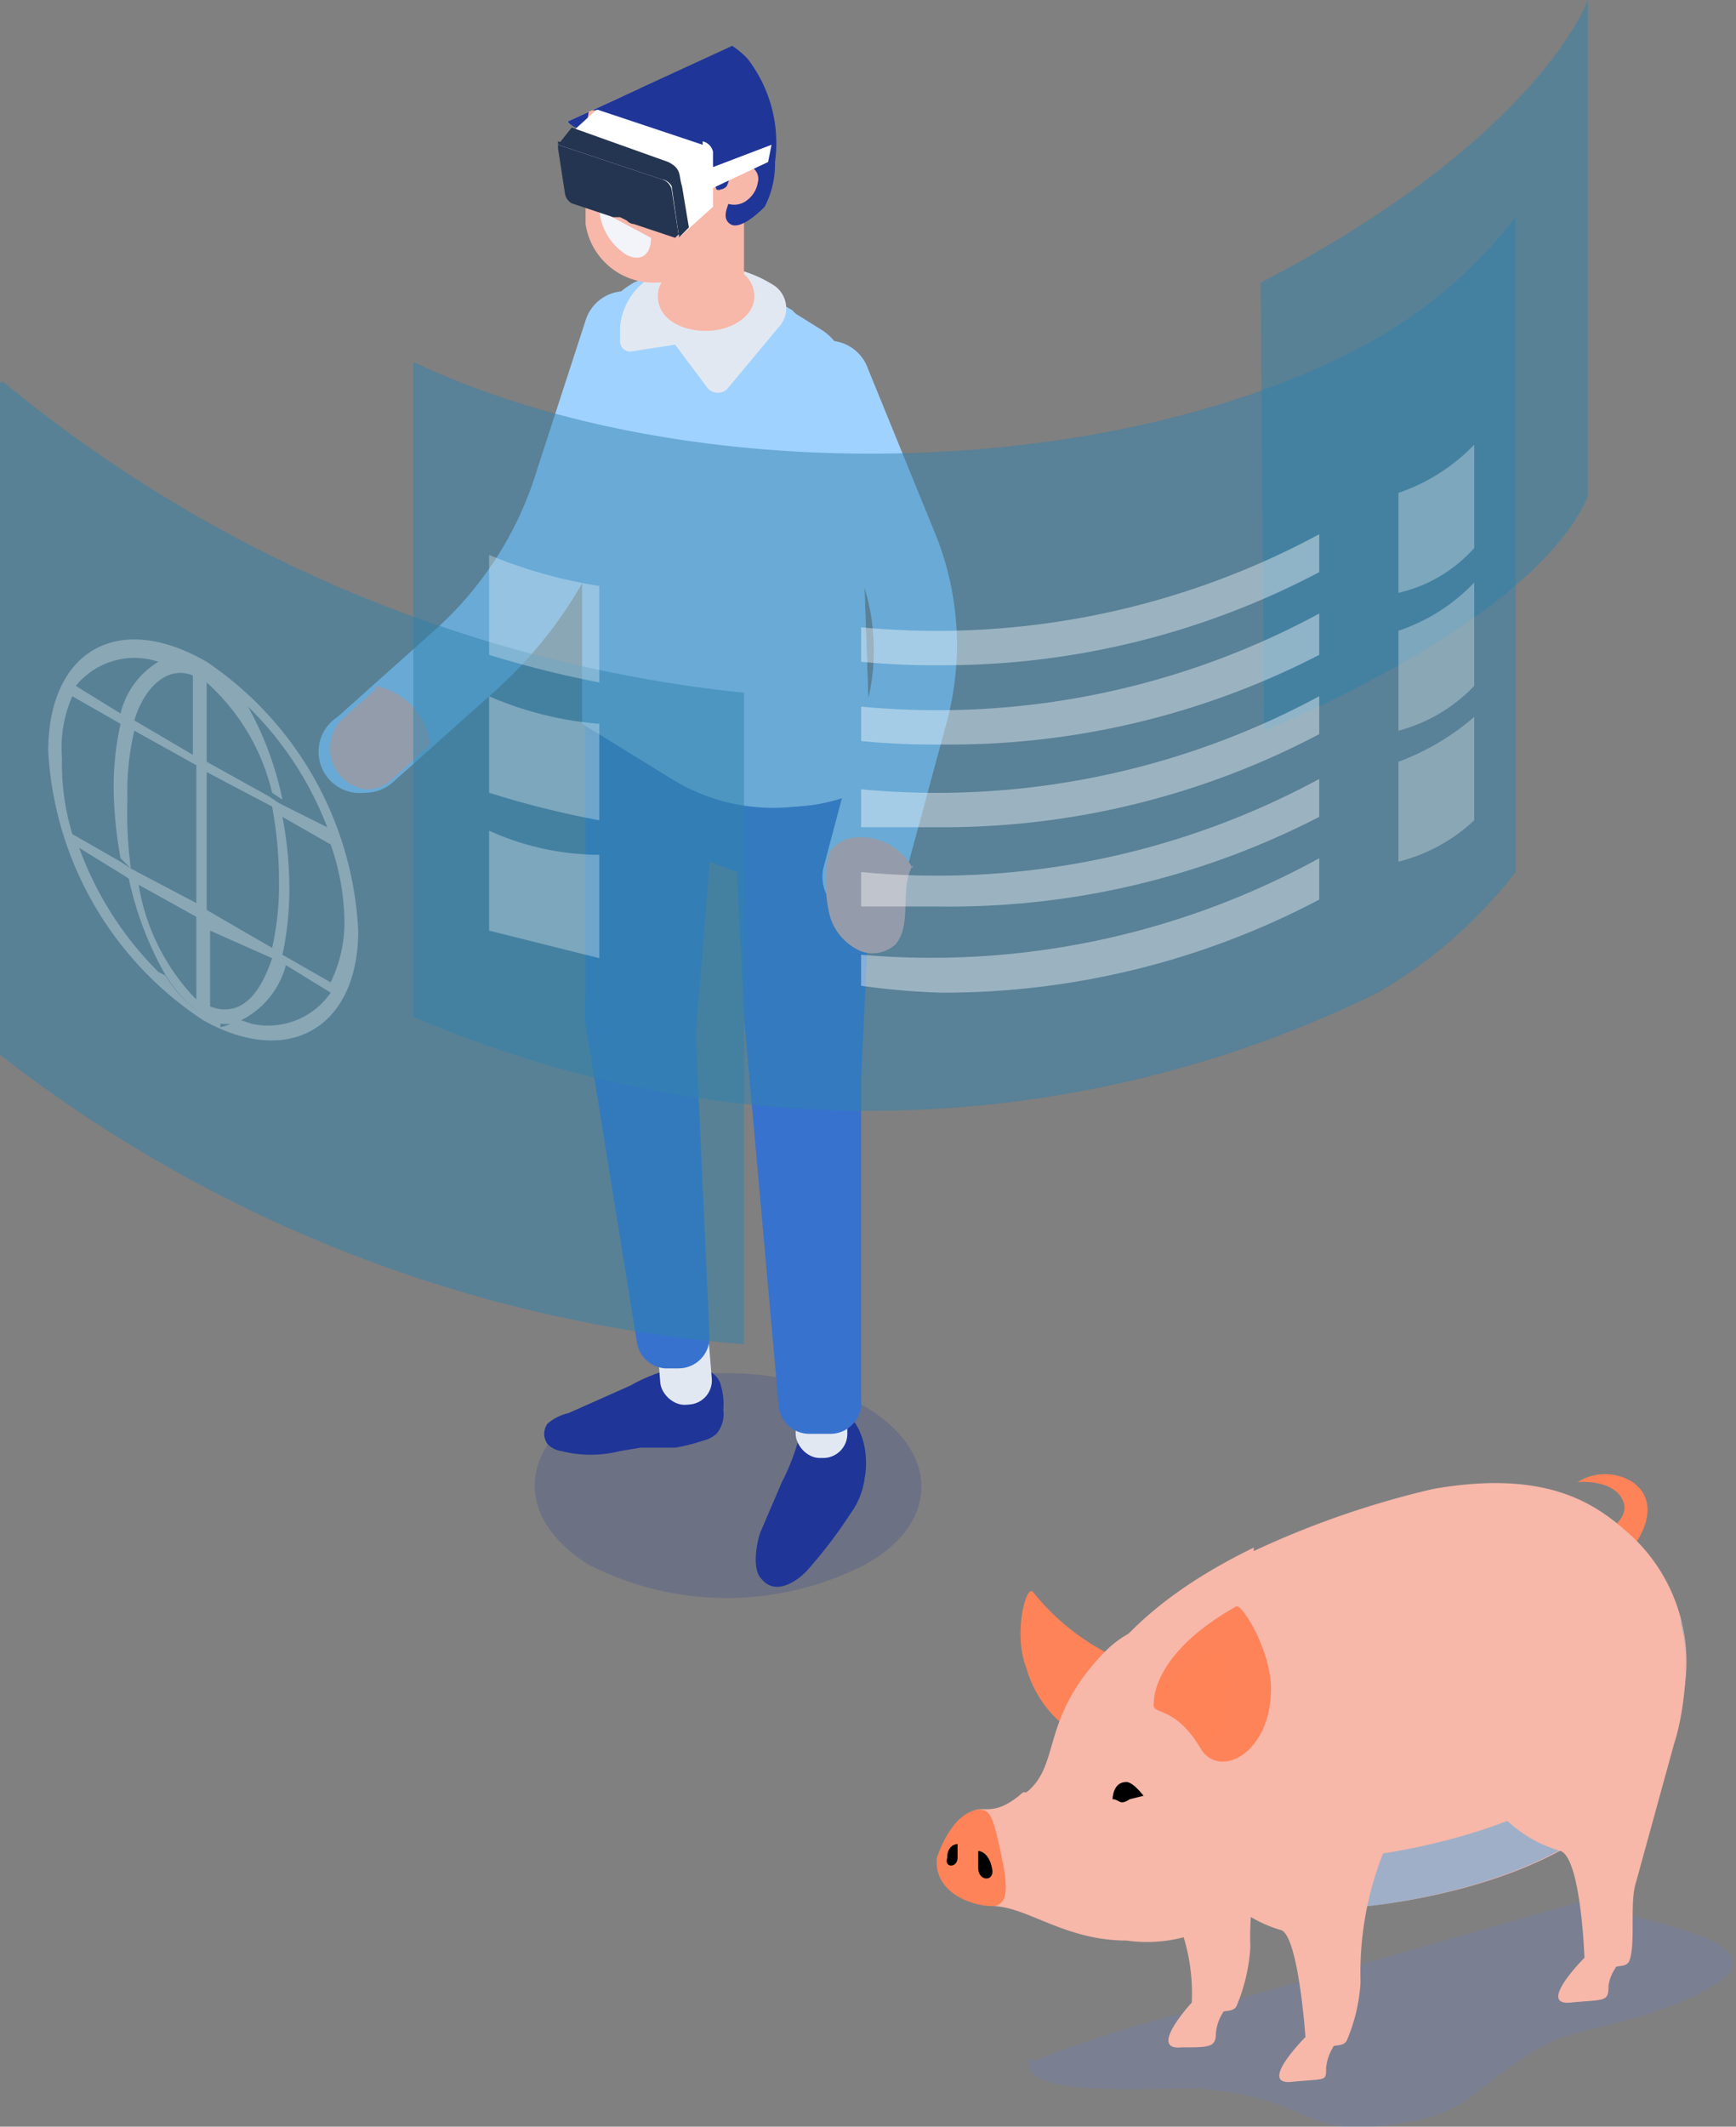 <svg xmlns="http://www.w3.org/2000/svg" viewBox="0 0 50.4 61.7"><rect x="0" y="0" width="50.4" height="61.7" fill="#808080" stroke="none"/><defs><clipPath id="a" transform="translate(-1.5 -11.8)"><path fill="none" d="M51.3 52.2L0 75.8V23.6L51.3 0v52.2z"/></clipPath></defs><g style="isolation:isolate"><g data-name="レイヤー 2"><g data-name="レイヤー 1"><g clip-path="url(#a)"><g opacity=".2"><path d="M25.1 45.4a8.8 8.8 0 01-8 0c-2.1-1.3-2.1-3.3 0-4.6a8.8 8.8 0 018 0c2.2 1.3 2.2 3.4 0 4.6z" fill="#1f3598"/></g><path d="M10.6 23a1.2 1.2 0 01-.8-2.2l2.8-2.5a10.2 10.2 0 003-4.7L17 9.3a1.2 1.2 0 012.3.7L18 14.4a12.6 12.6 0 01-3.8 5.8l-2.8 2.5a1.2 1.2 0 01-.8.3z" fill="#a0d2ff"/><path d="M20.3 39.7a.7.7 0 01.6.4 2 2 0 01.1.8.9.9 0 01-.2.7.9.9 0 01-.4.2 4.8 4.8 0 01-.8.2h-1l-.6.1a3.5 3.5 0 01-1.7 0 .7.7 0 01-.4-.2.5.5 0 010-.6 1.4 1.4 0 01.6-.3l1.8-.8a4.9 4.9 0 011.8-.6c.2 0 .5.1.5.3z" fill="#1f3598"/><rect x="20.5" y="49.9" width="1.5" height="2.6" rx=".7" transform="rotate(175.3 20.8 45.3)" fill="#e2e8f2"/><path d="M22.7 43l-.3.7-.3.7c-.1.2-.3 1.1 0 1.4.4.5 1 .1 1.3-.2a13.9 13.9 0 001.3-1.7 2.2 2.2 0 00.4-1c.2-1-.3-2.3-1.3-2a1 1 0 00-.6.8 6.3 6.3 0 01-.5 1.3z" fill="#1f3598"/><rect x="24.6" y="51.7" width="1.5" height="2.6" rx=".7" transform="rotate(180 24.6 47)" fill="#e2e8f2"/><path d="M20.3 17.6l3.7 1.3 1.5 1.7-.5 10.7v9.3a.9.9 0 01-.9 1h-.6a.9.9 0 01-.9-.9l-1-11.2-.2-4.2-.8-.3-.4 5 .4 8.8a.9.9 0 01-.9.9h-.4a.9.9 0 01-.8-.7L17 29.7a6 6 0 010-.8v-9.6z" fill="#3772ce"/><path d="M10.9 20l-1 .9a1.2 1.2 0 00.7 2 1.1 1.1 0 00.8-.3l1.1-1a2 2 0 00-1.6-1.7z" fill="#f7b7a9"/><path d="M16.9 10.6V21l2.6 1.6a5.6 5.6 0 003.6.8 5.2 5.2 0 001.2-.2l1-.3-.4-11.6a2 2 0 00-.6-1.3 1.6 1.6 0 00-.4-.4l-.8-.5L23 9a7.3 7.3 0 00-3-1 4.3 4.3 0 00-.5 0 2.3 2.3 0 00-1.1.2 2.8 2.8 0 00-1.4 2.4z" fill="#a0d2ff"/><path d="M23 23.4a5.2 5.2 0 001.3-.2l1-.3-.4-11.6a2 2 0 00-.6-1.3 3.4 3.4 0 00-.5 0 .4.4 0 00-.1.1 1.4 1.4 0 00-.7.4 1.6 1.6 0 00-.1 1.7 3 3 0 01.3 1.7l-.5 1.1c-.2.9.7 3 .7 4a4.2 4.2 0 01-.7 1.3 3.1 3.1 0 00.3 3.1z" fill="#a0d2ff"/><path d="M22.6 9.5l-1.5 1.8a.4.4 0 01-.6-.1l-.9-1.2-1.3.2a.3.3 0 01-.3-.3v-.4a1.9 1.9 0 011.5-1.7 4.3 4.3 0 01.9-.1 3.7 3.7 0 012.1.6.8.8 0 01.1 1.2z" fill="#e2e8f2"/><path d="M21.5 5.4z" fill="#1f3598"/><path d="M20.5 9.6c-.8 0-1.4-.4-1.4-1s.6-1 1.4-1 1.4.4 1.4 1-.7 1-1.4 1z" fill="#f7b7a9"/><path d="M16.4 3.5a12.7 12.7 0 001.4.7l.3-1.5a3.4 3.4 0 00-.7-.4l-.7.4z" fill="#ced6e9"/><path d="M21.6 8.5V6a1.2 1.2 0 00-.3-.8 1.2 1.2 0 00-.4-.3 1.8 1.8 0 00-.4 0h-.2a1.2 1.2 0 00-.7.3 1.2 1.2 0 00-.3.8v2.6a1 1 0 001.1.7 1 1 0 001.2-.7z" fill="#f7b7a9"/><g style="mix-blend-mode:multiply"><path d="M19.4 8.4A1.6 1.6 0 0021.1 7V4.6a2.2 2.2 0 00-.7-.1h-.2a1 1 0 00-.3.1h-.1l-.2.2a1.3 1.3 0 00-.3.9v2.1z" fill="#f7b7a9"/></g><path d="M21 7.2a3.4 3.4 0 00.5-1.5c0-.4.6-.2.6-.6s-.3-.6-.4-.9a1.9 1.9 0 00-.6-.7A3.7 3.7 0 0020 3a9 9 0 00-1.4-.3l-.1-.4H17v4.2a2 2 0 002 1.7 2 2 0 001.2-.4 3 3 0 00.7-.6z" fill="#f7b7a9"/><path d="M16.6 2a11.4 11.4 0 011.4-.6 4.3 4.3 0 011.7-.5 2.6 2.6 0 012 .8 4 4 0 01.8 3 2.7 2.7 0 01-.3 1.3c-.1.1-.7.7-1 .5s0-.6 0-.8a.4.4 0 000-.2.2.2 0 00-.2 0 .3.3 0 01-.2 0l-.1-.3c0-.4 0-.9-.4-1h-1a10.3 10.3 0 00-2-1h-.2l-.1.6a1 1 0 01-.7-.5 1 1 0 010-.9 1.1 1.1 0 01.3-.3z" fill="#1f3598"/><path fill="#3772ce" d="M19.7 5.8l1.7-1-1.6 1z"/><path d="M20.8 5.5a.2.2 0 00.1 0z" fill="#ff8358"/><path d="M21.7 4.8a.5.5 0 00-.5.3 1.7 1.7 0 01-.1.3.3.3 0 01-.2.1.3.3 0 00.2.4.6.6 0 00.6-.1.8.8 0 00.3-.5.4.4 0 00-.3-.5z" fill="#f7b7a9"/><path d="M18 4.9c0-.1.1-.2.2-.1a.6.6 0 01.2.3.8.8 0 00-.2-.4c-.1-.1-.2 0-.3.1z" fill="#fab300"/><path d="M18 4.9c0-.1.1-.2.2-.1a.6.6 0 01.2.3.8.8 0 00-.2-.4c-.1-.1-.2 0-.3.1z" fill="#3772ce"/><path d="M19.4 6.5a.7.7 0 01-.4 0 1.5 1.5 0 01-.6-1.2.5.5 0 01.2-.5.5.5 0 01.5 0 1.5 1.5 0 01.7 1.2.5.5 0 01-.2.5.5.5 0 01-.2 0zM18.8 5a.3.3 0 00-.2 0 .4.4 0 00-.1.3 1.4 1.4 0 00.6 1 .4.4 0 00.4 0 .4.4 0 00.2-.3 1.4 1.4 0 00-.7-1 .6.6 0 00-.2 0zM17.6 5.5a.7.7 0 01-.3 0 1.5 1.5 0 01-.7-1.2.5.5 0 01.8-.5A1.5 1.5 0 0118 5a.5.5 0 01-.3.5.4.4 0 01-.2 0zM17.1 4a.2.2 0 00-.2 0 .4.4 0 00-.1.3 1.4 1.4 0 00.6 1 .4.4 0 00.4 0 .4.4 0 00.1-.3 1.4 1.4 0 00-.6-1 .6.6 0 00-.2 0z" fill="#3772ce"/><path d="M25.1 26.6a1.6 1.6 0 01-.3 0 1.2 1.2 0 01-.9-1.4l1.3-4.9a6.2 6.2 0 00-.3-3.8l-2-5a1.2 1.2 0 112.3-.8l2 4.9a8.6 8.6 0 01.3 5.3l-1.3 4.8a1.2 1.2 0 01-1 1z" fill="#a0d2ff"/><path d="M26.5 25.1c-.4.7 0 1.7-.5 2.3a1 1 0 01-1 .2 1.6 1.6 0 01-.9-1 3.6 3.6 0 01-.1-1.3 1.4 1.4 0 01.1-.6 1 1 0 01.7-.4 1.7 1.7 0 011.7.9z" fill="#f7b7a9"/><path d="M18.9 6.9c0 .5-.3.7-.7.5a1.7 1.7 0 01-.8-1.3z" fill="#f2f4fa"/><g style="isolation:isolate"><path d="M19.2 5.1l-3-1v.2l.2 1.3a.4.4 0 00.2.3l1.2.4h.2l.2.1a.3.3 0 00.2.1l1.2.4.1-.1-.2-1.4a.4.4 0 00-.3-.3z" fill="#243551"/><path d="M20.4 4.2l-3-1a.1.1 0 00-.1 0l-1.1 1 3 1a.4.4 0 01.3.3l.2 1.3a.1.1 0 010 .1l1-.9V4.4a.4.4 0 00-.3-.3z" fill="#fff"/><path d="M19.4 4.7l-2.8-1-.4.5 3 1a.4.4 0 01.3.2l.2 1.4a.1.1 0 010 .1l.3-.3-.2-1.2c-.1-.3 0-.5-.4-.7z" fill="#243551"/></g><path fill="#fff" d="M20.6 5.5l1.7-.8.1-.5-2.1.8.3.5z"/><g opacity=".5" style="mix-blend-mode:multiply"><path d="M40 9.8c-7.4 4.2-20 4.5-28 .7v19a33.5 33.5 0 0028-.7 13.8 13.8 0 004-3.5v-19a13.8 13.8 0 01-4 3.5z" fill="#3182ad"/></g><path d="M0 30.6A40.4 40.4 0 0021.6 39V20.1A40.3 40.3 0 010 11zM36.6 8.2l.1 13s7.8-3.1 9.4-6.8V0s-1.4 4-9.5 8.2z" fill="#3182ad" opacity=".5" style="mix-blend-mode:multiply"/><path d="M6 19.2c-2.6-1.5-4.6-.3-4.6 2.6a10 10 0 004.5 7.8c2.5 1.4 4.5.2 4.5-2.6A10 10 0 006 19.2zm-1.4 9a9.8 9.8 0 01-2.3-3.6l1.3.8.3.2 1.8 1V29A6.2 6.2 0 014 25.5l-.3-.2a9.8 9.8 0 001 2.8 4.1 4.1 0 001.1 1.3 4.1 4.1 0 01-1-1.1zm1.1-2l-1.9-1-.3-.2-1.4-.8a7 7 0 01-.3-2.2 3.7 3.7 0 01.3-1.8l1.4.8a8.3 8.3 0 00-.2 1.9 11.9 11.9 0 00.2 2l.3.3a11.8 11.8 0 01-.1-2 7.7 7.7 0 01.2-2l1.8 1zm.7 3.5a1.7 1.7 0 01-.3 0 1.7 1.7 0 00.3 0 1.2 1.2 0 00.3 0 1.2 1.2 0 01-.3.1zm1.5-1.9c-.4 1.2-1 1.7-1.8 1.4V27zM6 26.4v-4l1.9 1a11.9 11.9 0 01.2 2.2 8.2 8.2 0 01-.2 1.9zm1 3.2A2.5 2.5 0 008.3 28l1.3.8a2.2 2.2 0 01-2.3.9zm3-2.9a4 4 0 01-.4 1.8l-1.4-.8a9 9 0 00.2-1.8 11 11 0 00-.2-2.2l1.4.8a7 7 0 01.4 2.3zm-1.9-3.4l-.3-.2-1.8-1-.4-.2-1.7-1-.4-.2-1.3-.8a2.2 2.2 0 012.4-.7 2.4 2.4 0 00-1.1 1.5l.4.2c.3-1 1-1.6 1.7-1.3v2.3l.4.2v-2.3A6.2 6.2 0 017.9 23l.3.2a9.5 9.5 0 00-1-2.7A9.8 9.8 0 019.5 24z" fill="#fff" opacity=".3"/><g opacity=".4" fill="#fff"><path d="M25 18.2v1a21.6 21.6 0 002.3.1 23.4 23.4 0 0011-2.7v-1.1A23.4 23.4 0 0125 18.2zM25 20.5v1a21.6 21.6 0 002.3.1 23.4 23.4 0 0011-2.6v-1.2A23.3 23.3 0 0125 20.5zM25 23v1h2.3a23.4 23.4 0 0011-2.7v-1.1A23.4 23.4 0 0125 22.9zM25 25.3v1h2.3a23.4 23.4 0 0011-2.6v-1.1A23.3 23.3 0 0125 25.3zM25 27.6v1a21.6 21.6 0 002.3.2 23.4 23.4 0 0011-2.7v-1.2A23.4 23.4 0 0125 27.7z"/></g><path d="M40.6 14.3v2.9a4.2 4.2 0 002.2-1.3v-3a5.5 5.5 0 01-2.2 1.4zM40.6 18.3v2.9a4.7 4.7 0 002.2-1.3v-3a5.4 5.4 0 01-2.2 1.4zM40.6 22.2V25a5 5 0 002.2-1.2v-3a7.2 7.2 0 01-2.2 1.3zM14.2 19a30.9 30.9 0 003.2.8V17a14 14 0 01-3.2-.9zM14.2 23a27.6 27.6 0 003.2.8V21a10 10 0 01-3.2-.8zM14.2 27l3.2.8v-3a7.8 7.8 0 01-3.2-.7z" fill="#fff" opacity=".3"/></g><path d="M46.5 44.5s.9-.4.6-1-1.3-.5-1.3-.5a1.5 1.5 0 011.6 0c1 .7 0 2.1-.4 2.2s-.5-.7-.5-.7z" fill="#ff8358"/><path d="M30 59.8a38.7 38.7 0 015.6-1.7l10.2-2.9a2.4 2.4 0 011.7.4c.5.2 4 .8 2.4 1.9s-4 1.3-5 1.8c-2.5 1.4-2 2.1-5 2.4-2 .2-1.9-.8-5-1.1-.6-.1-5.5.4-5-.9z" fill="#647ddd" opacity=".2"/><path d="M32.9 48.3a6.8 6.8 0 01-2.9-2.1c-.2-.3-.6 1.2-.2 2.2a3.3 3.3 0 001.6 2z" fill="#ff8358"/><path d="M32.4 49a8.3 8.3 0 001.6 6.3 5.6 5.6 0 01.6 2.8s-1.3 1.4-.3 1.3c.8 0 1 0 1-.4a1.3 1.3 0 01.2-.6c0-.1.3 0 .4-.2a5.2 5.2 0 00.4-1.7 9.3 9.3 0 011-4.5 2.8 2.8 0 00-.6-3.1c-.5-.4-4.3 0-4.3 0z" fill="#f7b7a9"/><path d="M36.4 45a26.4 26.4 0 015.2-1.8c3.4-.6 4.8.5 5.7 1.3a5 5 0 011.6 4.5 5.3 5.3 0 01-1.4 2.8c-2 3-7.8 3.5-7.8 3.5a6.8 6.8 0 01-5.3-1.9c-2-1.7-4.2-1.7-3-4.2.6-1 1.7-2.7 5-4.3z" fill="#f7b7a9"/><path d="M48.8 46.9v.7a5.2 5.2 0 01-1.5 2.8c-2.2 3-8.1 3.5-8.1 3.5a7.1 7.1 0 01-5.4-1.9 21.9 21.9 0 00-2.7-1.7c-.1 1.4 1.7 1.7 3.3 3.1a6.8 6.8 0 005.3 1.9s5.7-.5 7.8-3.5a5.3 5.3 0 001.4-2.8 7 7 0 00-.1-2.1z" fill="#64aadc" opacity=".6"/><path d="M34.8 51.8s-.2-.9.4-.9a3.5 3.5 0 01.7.2s-.3 0-.4.2a.5.5 0 01-.7.5z" fill="#5b4a34" opacity=".6"/><path d="M34.7 53.7a3.8 3.8 0 002.5 2.3c.5.2.7 3.1.7 3.1s-1.4 1.4-.4 1.3 1 0 1-.4a1.4 1.4 0 01.2-.6c0-.1.3 0 .4-.2a5 5 0 00.4-1.7 9.4 9.4 0 011-4.5 2.8 2.8 0 00-.5-3.1c-.5-.4-5.3 3.8-5.3 3.8zM42.8 51.4a3.8 3.8 0 002.5 2.3c.6.2.7 3.1.7 3.1s-1.4 1.4-.4 1.3 1.1 0 1.1-.5a1.2 1.2 0 01.2-.5c0-.1.3 0 .4-.2.2-.5 0-1.7.2-2.3l1.1-4c.3-.9.7-3.4-.3-4.5-.4-.5-5.5 5.3-5.5 5.3z" fill="#f7b7a9"/><path d="M29.8 52c1-.8.4-2.1 2.2-4s4-.4 4.9.6 1.3 4-.2 6a4.2 4.2 0 01-4 1.7c-1.8 0-2.9-1-3.9-1-.7-.2-.1 0-.4-.2-.7-.2-1.5-1.4-.2-2.5.3-.3.6.2 1.5-.6z" fill="#f7b7a9"/><g opacity=".2"><path d="M28.4 54a1.3 1.3 0 01-.7-.7 1.4 1.4 0 000 1c.3-.2.9-.3.7-.4z" fill="#211e1e"/><path d="M35.8 54a4.6 4.6 0 01-3.6 1.4 31.7 31.7 0 01-4.5-1 1.3 1.3 0 00.7.7l.5.1c1 .2 2 1 3.9 1.1a4.2 4.2 0 004-1.7c.8-1.2 1-3 0-3.8a3.4 3.4 0 01-1 3.2z" fill="#f7b7a9" opacity=".4"/></g><path d="M32.3 52.2s0-.5.4-.5c.2 0 .5.4.5.4l-.4.1c-.3.2-.3 0-.5 0z"/><path d="M33.5 49.4s-.1-1.4 2.4-2.8c.2 0 1 1.3 1 2.4 0 1.8-1.4 2.6-2 1.8-.8-1.4-1.5-1-1.4-1.4z" fill="#ff8358"/><path d="M35.6 49.6c.2-1 0-1.8-.3-1.7a4.6 4.6 0 00-1.8 1.5 3.2 3.2 0 011.5 1.3 1.5 1.5 0 00.6-1z" fill="#ff8358" opacity=".2"/><path d="M27.2 53.9s.4-1.3 1.2-1.4c.3 0 .4.1.6 1s.4 1.8-.2 1.8-1.7-.4-1.6-1.4z" fill="#ff8358"/><path d="M28.8 54.2c.1.4-.4.4-.4 0v-.5s.3 0 .4.5zM27.5 53.9c-.1.3.3.3.3 0v-.4s-.3 0-.3.4z"/></g></g></g></svg>